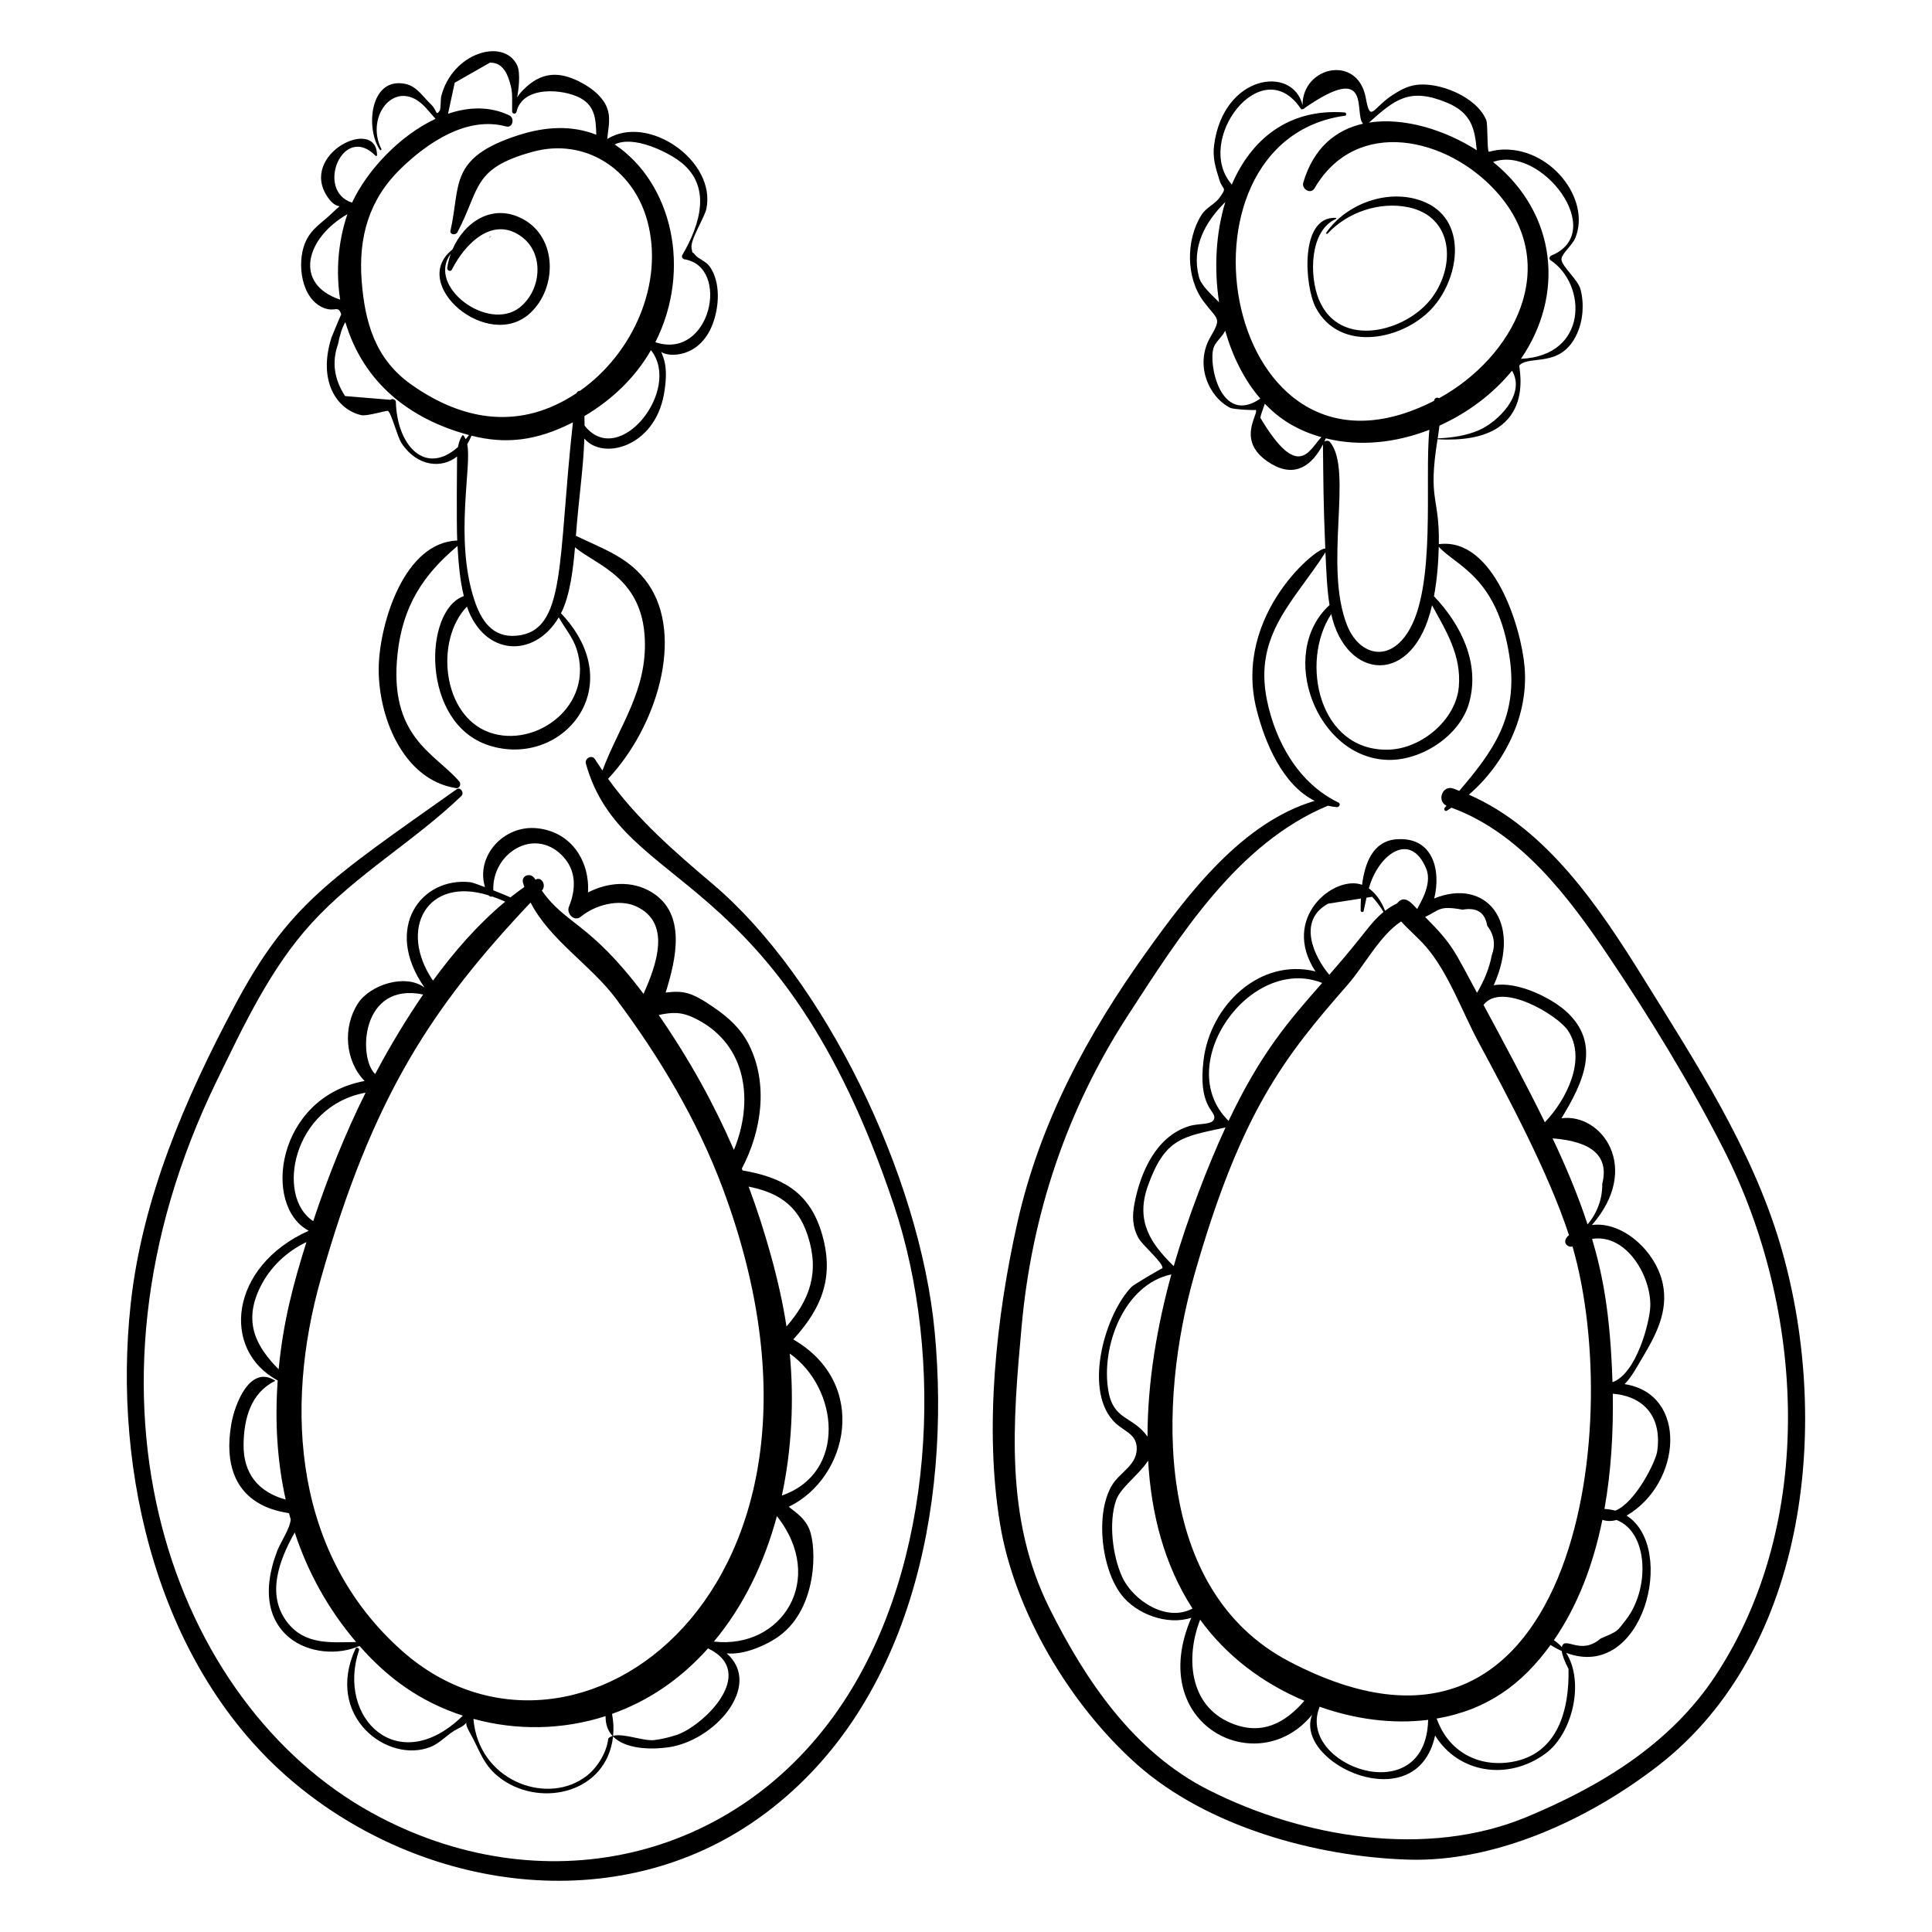 <?xml version="1.0" encoding="UTF-8"?>
<!-- Uploaded to: SVG Repo, www.svgrepo.com, Generator: SVG Repo Mixer Tools -->
<svg fill="#000000" width="800px" height="800px" version="1.1" viewBox="144 144 512 512" xmlns="http://www.w3.org/2000/svg">
 <g>
  <path d="m178.62 489.68c-4.844 44.66 7.375 96.324 42.836 126.36 34.359 29.102 85.949 36.699 123.68 9.738 40.082-28.641 50.953-82.379 46.566-128.84-3.93-41.633-29.449-93.746-58.711-118.56-10.301-8.734-20.051-17.168-27.844-27.992 12.922-13.711 20.246-37.77 10.625-51.641-4.852-6.996-11.789-9.18-19.152-12.758 0.855-11.078 1.926-17.16 2.238-25.777 4.953 5.887 18.551 2.203 21.066-11.605 1.316-7.211-0.082-9.75-0.703-11.371 1.676 1.426 10.141 1.871 13.648-7.367 1.73-4.562 2.152-10.984-0.746-15.18-1.035-1.5-3.066-2.035-3.984-3.223-0.379-0.488-0.566-0.59-0.648-0.535-0.039-0.246-0.102-0.586-0.211-1.086-0.488-2.223 3.418-8.066 3.926-10.555 2.586-12.645-15.387-25.195-26.27-18.457 0.258-3.148 1.156-6.023-0.445-9.105-1.402-2.695-4.172-4.672-6.812-6.027-5.738-2.945-10.34-2.562-14.949 2.043-0.777 0.773-1.312 1.488-1.68 2.09 0.285-1.445 1.023-6.461-0.023-8.586-3.625-7.352-17.289-3.227-20.125 8.395-0.137 0.562-0.07 3.262-0.383 3.703-1.094 1.539-0.637-0.113-2.293-1.664-2.102-1.969-3.699-4.785-6.773-5.438-9.488-2.016-10.645 11.941-6.758 17.477 0.145 0.203 0.488-0.004 0.375-0.227-4.504-8.859 4.055-19.547 11.855-10.84 0.848 0.949 1.664 1.898 2.496 2.836-9.566 4.477-18.148 13.695-22.125 22.211-9.844-3.141-2.441-21.23 6.227-12.422 0.117 0.117 0.391 0.098 0.391-0.113 0-10.543-20.988-0.285-13.027 11.156 2.836 4.074 4.57 0.742 1.223 4.055-2.809 2.777-5.652 4.113-7.269 8.023-2.234 5.394-1.039 14.977 5.109 17.262 2.91 1.082 3.672-0.887 4.481 1.668-0.031-0.094-2.543 5.984-2.566 6.062-3.742 11.711 1.473 19.195 7.906 20.637 1.434 0.32 6.699-1.289 7.016-1.137 0.938 0.461 2.484 6.848 3.637 8.574 4.258 6.375 10.816 6.684 14.703 3.504-0.004 0.195-0.184 17.52 0.043 22.27-14.012 0.531-20.375 21.574-20.789 32.949-0.461 12.77 5.996 30.406 20.48 32.68 0.969 0.152 1.41-1.129 0.855-1.777-6.379-7.445-18.809-11.734-16.352-33.914 1.383-12.492 6.644-20.727 15.879-28.484 0.262 4.406 0.609 8.98 1.676 13.273-10.699 3.707-11.473 33.727 6.625 39.57 19.234 6.211 37.691-15.281 19.223-34.906-0.039-0.039-0.082-0.031-0.121-0.055 2.473-4.793 3.273-12.141 3.734-17.527 5.797 4.836 17.773 7.957 18.496 24.242 0.613 13.801-6.746 22.984-11.215 34.895-0.66-0.98-1.34-1.941-1.969-2.965-0.828-1.344-2.824-0.258-2.422 1.176 9.711 34.664 51.16 26.09 81.559 116.77 13.633 40.668 10.73 95.41-13.285 131.85-28.262 42.883-80.602 53.875-125.02 29.398-52.379-28.867-82.426-109.27-41.012-194.13 7.094-14.531 14.102-29.645 25.09-41.668 11.793-12.902 27.102-21.621 39.656-33.664 0.859-0.824-0.215-2.523-1.27-1.777-33.793 23.957-44.457 30.445-58.801 57.352-13.184 24.742-24.516 51.043-27.566 79.156zm120.3-232.89c0.004-0.84-0.02-1.684-0.039-2.527 7.184-4.273 13.348-10.016 17.629-17.465 8.309 10.422-8.449 31.641-17.59 19.992zm24.879-70.289c9.133 6.527 5.742 17.051 1 25.129-0.254 0.434 0.113 1.012 0.57 1.086 12.289 1.934 6.992 26.855-7.695 21.977 9.77-19.355 4.387-42.219-10.773-52.414 4.898-2.426 13.445 1.758 16.898 4.223zm-73.676 2.269c7.152-6.969 17.617-14.09 28.02-11.258 1.754 0.477 2.324-2.231 0.816-2.949-5.16-2.453-10.777-2.273-16.223-0.414 0.59-2.742 1.18-5.481 1.766-8.223 3.109-1.773 6.219-3.543 9.324-5.316 3.75-0.094 4.844 3.582 5.504 6.012 0.617 2.266 0.316 4.617 0.391 6.934 0.023 0.648 1.004 0.777 1.148 0.125 1.578-7.113 12.531-6.121 16.973-3.672 4 2.203 4.043 5.879 4.184 9.703-6.43-2.547-13.449-2.215-20.703 0.133-18.52 5.988-15.207 13.289-17.938 25.25-0.262 1.148 1.387 1.297 1.844 0.438 6.078-11.508 3.859-16.883 19.879-21.297 13.82-3.812 26.656 4.445 30.426 18.25 4.551 16.66-3.809 35.203-17.832 45.086-0.387-0.02-0.781 0.188-0.906 0.609-14.555 9.711-29.742 7.719-43.895-2.34-9.465-6.731-12.223-16.41-13.066-27.539-0.855-11.461 1.945-21.398 10.289-29.531zm-14.062 11.992c-2.41 7.152-3.121 14.984-1.91 22.648-12.312-4.082-9.285-16.191 1.91-22.648zm12.844 49.762c-0.02-0.684-0.957-0.973-1.434-0.57-4.008-0.332-8.012-0.66-12.02-0.992-2.906-4.461-3.539-9.023-1.895-13.684 0.551-2.707 1.066-4.305 1.961-5.93 4.781 16 16.906 25.688 32.785 29.945-0.297 0.383-0.605 0.754-0.918 1.113-0.172-0.395-0.586-1.352-0.848-1.008-0.617 0.801-0.957 1.875-1.16 3.059-8.605 7.676-16.113-0.191-16.473-11.934zm47.891 65.441c4.871 15.117-10.898 26.453-23.078 22.137-12.508-4.434-14.547-24.43-5.981-33.344 4.574 13.184 17.859 13.781 24.34 2.844 1.555 2.762 3.754 5.363 4.719 8.363zm-15.848-3.5c-6.508 0.641-9.52-4.152-11.289-9.605-5.262-16.219-0.543-35.414-1.844-41.113 0.426-0.715 0.801-1.484 1.137-2.285 8.781 2.215 16.887 1.562 26.875-3.531-4.098 37.008-1.695 55.238-14.879 56.535z"/>
  <path d="m583.5 611.87c40.191-31.18 45.82-92.508 32.254-138.18-7.531-25.352-22.441-48.246-36.309-70.57-11.484-18.492-25.488-39.488-46.176-48.527 9.637-8.312 15.785-21.051 14.777-33.676-0.852-10.652-8.223-34.59-22.738-32.711 0.195-12.852-2.977-11.332-0.348-27.801 27.133 1.566 21.359-19.223 21.691-19.574 2.691-2.875 11.09 0.953 15.316-8.484 1.586-3.535 1.875-7.941 0.883-11.676-0.668-2.516-4.773-5.93-5.035-7.777-0.215-1.523 2.797-3.746 3.656-5.828 4.242-10.301-6.719-24.449-20.031-23.383-1.246 0.098-2.84 0.59-2.91 0.523-0.457-0.438-0.223-7.305-0.652-8.363-2.496-6.176-12.629-10.309-18.84-9.301-2.289 0.371-4.199 1.465-6.109 2.719-5.242 3.438-5.738 7.481-6.992 0.641-2.121-11.559-16.758-8.348-16.75 1.957-2.609-10.629-20.875-8.152-23.418 10.453-0.484 3.539 0.371 6.106 1.379 9.352 0.906 2.914 2.164 1.734 0.098 4.652-1.301 1.836-3.555 2.594-4.867 4.684-4.137 6.586-4.098 16.594 0.504 22.781 3.883 5.223 4.973 4.211 1.852 9.613-4.184 7.246-0.426 15.84 5.34 18.707 0.77 0.383 6.969 0.742 6.719 0.488 0.992 1-5.75 8.512 4.129 14.352 6.312 3.734 10.801 0.402 13.672-5.172 0.113 9.414 0.09 15.414 0.621 27.672-1.438-1.121-24.617 17.262-18.203 42.633 2.203 8.711 6.871 19.938 15.398 24.164-19.168 5.664-33.414 24.465-44.562 40.016-15.688 21.883-28.246 45.199-34.207 71.645-5.66 25.129-8.844 54.598-4.598 80.109 3.875 23.27 18.617 47.887 36.188 63.52 18.586 16.535 47.395 24.504 71.875 25.293 23.418 0.754 48.148-10.797 66.395-24.953zm-60-307.47c3.742 6.82 7.816 13.312 7.102 21.598-0.758 8.758-9.883 16.449-18.664 16.672-18.414 0.469-23.512-23.195-15.148-35.945 3.84 17.52 21.801 19.477 26.711-2.324zm12.43-46.391c-3.336 1.457-7.316 2.023-10.93 2.168 0.18-1.125 0.336-2.25 0.469-3.379 7.379-3.336 14.09-8.293 19.23-14.559 3.742 6.246-3.75 13.578-8.77 15.77zm19.18-46.281c-0.441 0.184-0.699 0.895-0.223 1.211 9.75 6.492 10 25.352-7.82 26.152 11.555-16.828 9.617-38.422-7.379-52.164 12.637-4.652 30.598 18.574 15.422 24.801zm-27.719-40.551c6.617 2.727 7.438 6.984 7.965 12.633-8.426-5.379-19.32-8.781-28.562-7.324 6.832-6.106 10.703-9.383 20.598-5.309zm-38.656 1.648c0.145 0.219 0.449 0.211 0.57 0.035 0.125 0.066 0.316 0.016 0.332-0.156 18.34-12.75 13.035 1.539 15.59 4.078-7.133 1.594-13.094 6.309-15.84 15.578-0.516 1.738 1.965 3.269 2.984 1.523 11.125-19.062 35.184-13.52 48.168 0.898 17.695 19.641 4.535 43.918-15.176 54.758-0.391-0.285-1.133-0.227-1.344 0.695-56.066 28.68-72.422-68.852-23.59-75.57 0.512-0.07 0.379-0.832-0.094-0.867-14.973-1.094-24.805 7.242-29.891 19.105-10.211-11.605 7.949-35.609 18.289-20.078zm-27.02 44.523c-2.019-7.922 1.68-14.543 7.008-19.82-2.519 8.215-3.023 17.605-1.656 26.578-2.082-2.133-4.742-4.371-5.352-6.758zm3.934 18.695c0.531-1.496 2.445-2.996 3.043-4.422 1.938 6.836 5.059 13.098 9.312 18.023-0.02 0.012-0.043 0.016-0.062 0.031-10.445 7.152-13.84-9.266-12.293-13.633zm12.375 18.703c-0.008-0.617 0.812-2.688 1.168-3.758 3.949 4.133 8.582 7.035 14.98 8.867-3.254 3.383-6.086 11.773-16.148-5.109zm17.328 5.414c9.012 2.266 18.652 1.164 27.449-2.266-1.355 13.227 1.965 41.934-5.805 53.824-5.359 8.199-12.984 5.5-15.957-1.895-6.391-15.895 1.68-41.285-4.598-48.688-0.383-0.453-1.082-0.41-1.504-0.062 0.445-0.938 0.328-0.719 0.414-0.914zm-31.156 358.16c-19.695-9.992-32.531-28.949-42.117-48.199-11.832-23.766-9.664-49.105-7.332-74.723 2.688-29.543 11.953-57.344 28.129-82.254 13.609-20.957 29.027-45.652 53.039-55.621 0.75 0.176 1.52 0.305 2.32 0.375 0.691 0.059 1.176-0.883 0.441-1.234-10.531-5.086-16.684-16.07-18.941-27.215-3.527-17.414 7.434-26.312 15.52-39.086 0.215 4.742 0.387 9.641 1.082 13.984-14 12.82-3.426 40.652 15.559 41.035 8.844 0.18 18.93-6.359 21.406-15.023 3.012-10.531-2.129-20.852-9.285-28.352 0.797-4.305 1.172-8.762 1.27-13.105 4.684 5.156 15.551 7.93 18.754 29.203 2.379 15.781-4.316 24.938-13.324 35.484-0.539-0.203-1.059-0.441-1.605-0.625-2.894-0.992-4.398 3.352-1.777 4.562-0.16 0.188-0.316 0.367-0.477 0.555-0.336 0.391 0.074 1.051 0.57 0.758 0.418-0.25 0.816-0.527 1.227-0.789 18.23 6.648 31.004 23.586 41.473 39.141 11.027 16.383 21.746 33.863 30.703 51.48 21.453 42.18 24.613 98.656-2.207 139.39-11.934 18.125-30.457 29.316-50.121 37.488-26.355 10.945-59.156 5.527-84.305-7.234z"/>
  <path d="m256.52 405.73c-5.039-3.812-14.484-0.766-17.684 4.223-4.078 6.356-3.367 15.223 1.793 20.516-23.375 4.328-27.254 33.09-14.816 39.688-21.004 9.414-23.324 31.59-8.215 39.676-0.777 10.711-0.172 21.352 2.113 31.582-7.418-2.09-11.277-7.043-11.16-14.691 0.102-6.781 1.891-13.566 8.316-16.738 0.062-0.031 0.059-0.102 0.004-0.137-6.75-4.262-10.699 6.519-11.551 11.406-3.988 22.801 14.863 23.402 15.27 23.781 0.145 0.539 0.305 1.074 0.457 1.609-0.172 2.426-2.762 6.195-3.578 8.336-8.73 22.859 10.234 30.254 21.809 25.211 7.481 8.512 16.008 14.746 27.379 18.477-17.102 16.766-33.566 0.656-27.512-17.355 0.184-0.543-0.695-0.93-0.941-0.395-8.238 17.992 8.527 30.539 19.863 26.047 2.742-1.086 4.676-3.594 7.231-4.812 3.945-1.879 1.051-2.742 3.086 0.785 2.84 4.922 3.543 9.016 8.641 12.617 10.617 7.5 27.777 3.516 29.441-11.367 3.211 3.258 9.656 3.562 14.637 2.867 12.352-1.727 25.109-16.398 15.48-24.906 4.637 0.512 10.746-2.246 14.012-4.656 10.012-7.391 9.918-23.387 7.863-28.285-1.215-2.894-3.277-4.172-5.43-5.898 15.805-7.633 21.406-32.656 1.199-44.348 7.617-8.359 11.074-16.73 7.434-28.516-3.371-10.906-10.867-14.555-20.875-16.262-0.062-0.16-0.137-0.316-0.199-0.473 5.246-9.961 7.074-22.375 1.961-32.723-2.156-4.367-5.453-7.316-9.406-10.035-5.84-4.012-8.016-4.504-12.742-3.906 2.859-9.094 5.488-20.906-3.621-26.555-5.266-3.262-11.691-2.699-16.949 0.012 0.48-8.078-4.203-15.969-13.367-17-8.98-1.012-16.469 7.414-13.926 15.59-1.883-0.711-3.434-1.254-3.828-1.297-13.098-1.504-23.25 12.156-12.188 27.934zm-0.375 1.824c-4.07 5.918-8.465 13.055-12.727 21.078-4.59-4.363-3.766-24.5 12.727-21.078zm-15.262 26.02c-5.449 10.945-10.016 22.41-13.875 34.031-10.012-6.434-5.504-30.508 13.875-34.031zm-27.945 51.574c2.652-5.406 7.019-9.445 12.27-11.988-3.484 11.129-6.137 20.949-7.363 33.715-6.074-6.113-9.402-12.566-4.906-21.727zm7.062 88.613c-5.398-7.184-2.07-16.27 2.109-23.645 3.406 10.371 8.723 20.176 16.27 29.035-6.773 0.094-13.688 0.848-18.379-5.391zm9.035-90.898c13.793-48.605 29.535-72.07 55.574-99.688 5.023 9.848 16.055 16.672 22.609 25.461 11.531 15.461 21.512 32.078 28.281 50.191 39.867 106.64-39.383 163.02-84.887 122.73-28.535-25.258-31.43-63.988-21.578-98.699zm69.531 132.4c-10.223 6.969-27.754 0.512-29.102-15.75 11.418 3.144 23.645 2.945 35.023-0.723-0.039 2.262 0.652 3.984 1.844 5.262-0.441 0.137-0.832 0.344-1.137 0.66-0.391 3.992-3.402 8.551-6.629 10.551zm24.445-11.383c-1.812 0.559-3.727 1.039-5.617 1.258-2.93 0.336-8.059-1.879-10.922-1.121 0.195-1.891 0.105-3.852-0.277-5.824 9.582-3.414 18.02-9.066 25.441-17.355 13.477 6.469-1.461 20.84-8.625 23.043zm10.172-24.848c7.957-9.508 13.406-20.996 16.703-33.242 13.254 16.789 1.242 35.332-16.703 33.242zm18.02-38.703c2.656-12.387 3.238-25.328 2.098-37.617 12.945 9.148 15.234 31.605-2.098 37.617zm6.82-69c3.273 9.949 0.5 17.156-5.594 24.211-1.781-11.84-5.828-25.816-10.031-37.078 7.297 1.496 12.867 4.488 15.625 12.867zm-29.645-57.359c13.906 6.977 15.281 22.293 10.113 34.773-5.199-12-11.504-23.523-19.922-35.762 3.516-0.723 5.91-0.969 9.809 0.988zm-35.508-43.348c3.949 3.93 3.816 8.984 1.902 13.676-0.734 1.801 1.414 4.086 3.148 2.644 3.754-3.117 10.074-4.836 14.645-2.75 9.438 4.309 5.438 15.457 1.977 23.195-14.355-19.105-20.602-18.293-26.945-27.375 1.27-1.305-0.016-3.863-1.715-2.883-1.078-2.156-3.727-1.113-3.309 0.645 0.105 0.441 0.25 0.859 0.379 1.289-1.25 0.875-2.477 1.793-3.684 2.75-1.258-0.551-2.902-1.227-4.539-1.871-0.363-9.734 10.645-16.781 18.141-9.32zm-18.445 10.953c1.184 0.41 2.344 0.875 3.465 1.371-7.156 5.934-13.523 13.207-19.145 20.934-9.305-13.629-1.605-27.707 14.688-22.621 0.027 0.051 0.605 0.547 0.992 0.316z"/>
  <path d="m559.05 582.02c20.449 7.707 29.484-27.859 16.016-36.363 14.676-8.598 16.355-32.246-0.531-34.848 1.934-1.953 3.344-4.715 4.668-6.918 3.621-6.027 6.969-12.336 5.461-19.648-1.734-8.414-10.457-16.656-18.785-15.609 13.211-15.129 2.598-29.691-8.074-28.285 5.629-9.227 10.824-19.789 1.098-28.445-3.883-3.457-12.691-7.91-19.051-6.801 7.746-17.273-2.344-28.496-15.77-23 1.855-7.445-0.312-16.531-10.172-15.668-6.094 0.535-8.223 6.352-8.949 12.047-7.348-2.688-21.672 8.691-12.359 22.945-14.641-3.586-27.832 8.848-29.641 23.461-1.512 12.215 3.066 13.43 2.852 15.324-0.238 2.078-3.731 1.316-6.68 2.223-8.652 2.66-12.824 12.031-14.453 20.332-0.656 3.344-0.641 6.25 1.016 9.309 1.066 1.965 6.758 6.707 6.352 8.035 0.051-0.164-7.527 4.262-8.145 4.894-6.965 7.141-12.668 26.68-5.031 35.359 2.719 3.09 6.508 3.379 6.371 7.742-0.137 4.367-4.664 6.137-6.711 9.762-4.281 7.574-2.656 21.805 2.613 28.707 3.977 5.203 12.195 8.242 18.562 6.148-12.309 28.598 17.715 43.324 32.027 25.68-5.031 12.809 27.707 28.129 32.586 5.523 6.117 9.938 19.266 12.16 29.32 4.731 7.074-5.234 10.34-18.887 5.41-26.637zm15.844-8.758c-2.488 3.188-1.914 2.906-6.719 4.973-5.363 4.641-9.512-0.867-10.273 2.254-0.609-0.688-1.324-1.285-2.113-1.816 6.457-9.355 10.504-20.336 12.855-31.895 1.211 0.406 2.481 0.383 3.766 0.035 8.555 3.352 8.793 18.355 2.484 26.449zm-89.254 11.039c-36.031-18.906-34.758-68.688-25.113-102.5 12.355-43.301 23.914-57.75 40.66-76.883 4.383-5.008 8.449-13.008 14.125-16.723 2.082 2.297 4.434 4.238 6.477 6.57 5.973 6.809 9.727 17.41 14.031 25.41 7.801 14.496 18.641 34.766 23.977 51.156-2.141 1.754-0.387 3.363 0.938 3.008 13.984 48.27 0.562 149.66-75.094 109.96zm97.527-55.621c-0.395 2.699-5.801 13.598-11.113 15.652-0.883-0.242-1.836-0.391-2.856-0.441 1.793-10.059 2.375-20.465 2.203-30.547 8.367 0.707 13.098 6.227 11.766 15.336zm-1.824-38.473c-0.141 4.125-3.641 17.848-10.016 20.078-0.574-18.055-2.562-28.336-5.41-37.965 9.148-1.457 15.695 9.977 15.426 17.887zm-12.723-32.52c0.035 4.031-1.273 7.629-3.894 10.805-2.547-7.785-5.746-15.352-9.27-22.812 10.574 0.805 14.973 4.801 13.164 12.008zm-9.145-40.648c5.137 7.586-0.328 18.348-6.07 24.379-4.816-9.84-11.129-21.617-16.258-31.117 4.824-6.254 19.629 2.75 22.328 6.738zm-27.879-31.965c3.785-0.68 5.965 0.746 6.535 4.273 1.844 2.359 2.242 4.977 1.199 7.848-0.66 3.508-2.094 6.84-3.906 9.914-6.156-11.387-6.34-12.656-13.75-20.102 3.875-1.812 3.562-3.098 9.922-1.934zm-9.598-10.762c1.734 4.305-2.203 9.84-2.41 10.598-1.438-1.457-3.383-4.035-5.344-1.504-1.148 0.539-2.203 1.199-3.172 1.957-1.023-2.57-2.488-4.656-4.316-5.934 2.535-9.117 11.121-15.344 15.242-5.117zm-26.035 9.168c2.898-0.453 5.793-0.906 8.691-1.359-0.051 1.125-0.066 2.195-0.066 3.156 0 0.43 0.688 0.605 0.789 0.141 0.246-1.117 0.492-2.316 0.762-3.527 0.5-0.078 0.996-0.156 1.496-0.234 1.16 1.242 2.16 2.586 3.012 4.027-3.809 3.152-4.402 5.269-14.367 16.637-4.062-4.777-8.566-14.34-0.316-18.84zm-1.57 21.004c-8.93 10.156-16.242 18.523-24.828 36.602-0.035-0.047-0.039-0.105-0.082-0.152-14.891-14.746 5.781-43.992 24.91-36.449zm-46.16 53.695c4.555-12.645 9.133-12.91 20.551-15.398-4.555 9.84-10.16 24.289-13.738 36.762-6.043-5.953-10.234-11.863-6.812-21.363zm-10.488 54.504c-2.074-11.762 4.109-28.309 16.676-30.957-3.754 13.645-6.324 28.48-6.316 42.988-3.914-5.508-8.98-4.231-10.359-12.031zm3.613 49.152c-2.519-5.559-3.602-14.387-1.59-20.242 1.164-3.391 6.188-6.859 8.504-10.531 0.781 14.082 4.262 27.621 11.754 39.215-6.992 3.734-15.855-2.238-18.668-8.441zm28.789 38.758c-11.094-4.68-11.941-17.535-8.094-27.359 7.086 9.723 16.539 16.805 27.617 21.5-5.106 5.887-11.301 9.332-19.523 5.859zm23.516-4.121c0.027-0.074 0.012-0.133 0-0.191 9.352 3.324 19.359 4.691 28.84 3.488-0.012 0.07-0.039 0.125-0.039 0.199-0.73 24.273-34.871 11.871-28.801-3.496zm50.969 14.461c-8.852 1.488-16.707-2.738-19.801-11.262-0.031-0.09-0.086-0.156-0.133-0.23 13.398-2.293 22.633-9.066 30.207-19.508 1.016 0.633 2.008 1.172 2.977 1.605 0.141 1.121 0.73 2.699 1.789 4.746 0.254 10.715-2.766 22.582-15.039 24.648z"/>
  <path d="m523.66 225.54c7.238-8.074 9.461-23.703-2.812-28.277-8.973-3.344-20.016 0.672-25.367 8.379-0.164 0.238 0.164 0.469 0.355 0.262 5.238-5.684 13.832-8.59 21.473-6.961 11.703 2.496 12.508 15.141 6.352 23.715-6.664 9.285-24.73 14.105-30.18 0.637-2.539-6.277-2.422-18.215 4.566-21.277 0.125-0.055 0.117-0.273-0.035-0.281-9.727-0.48-8.273 18.293-5.285 23.859 6.473 12.051 23.293 8.473 30.934-0.055z"/>
  <path d="m273.72 206.97 0.391-0.391c0.031-0.031-0.027-0.078-0.059-0.047l-0.391 0.391c-0.031 0.031 0.023 0.078 0.059 0.047z"/>
  <path d="m284.53 226.95c7.18-6.691 7.191-19.992-1.969-24.906-8.066-4.328-15.543 0.828-18.656 8.078-11.73 9.184 9.469 27.223 20.625 16.828zm-21.074-15.688c-0.43 1.207-0.75 2.457-0.922 3.727-0.098 0.715 0.879 1.145 1.234 0.441 3.461-6.879 10.914-14.43 18.605-8.586 5.922 4.5 5.09 14.082-0.633 18.621-8.367 6.637-24.809-5.59-18.285-14.203z"/>
 </g>
</svg>